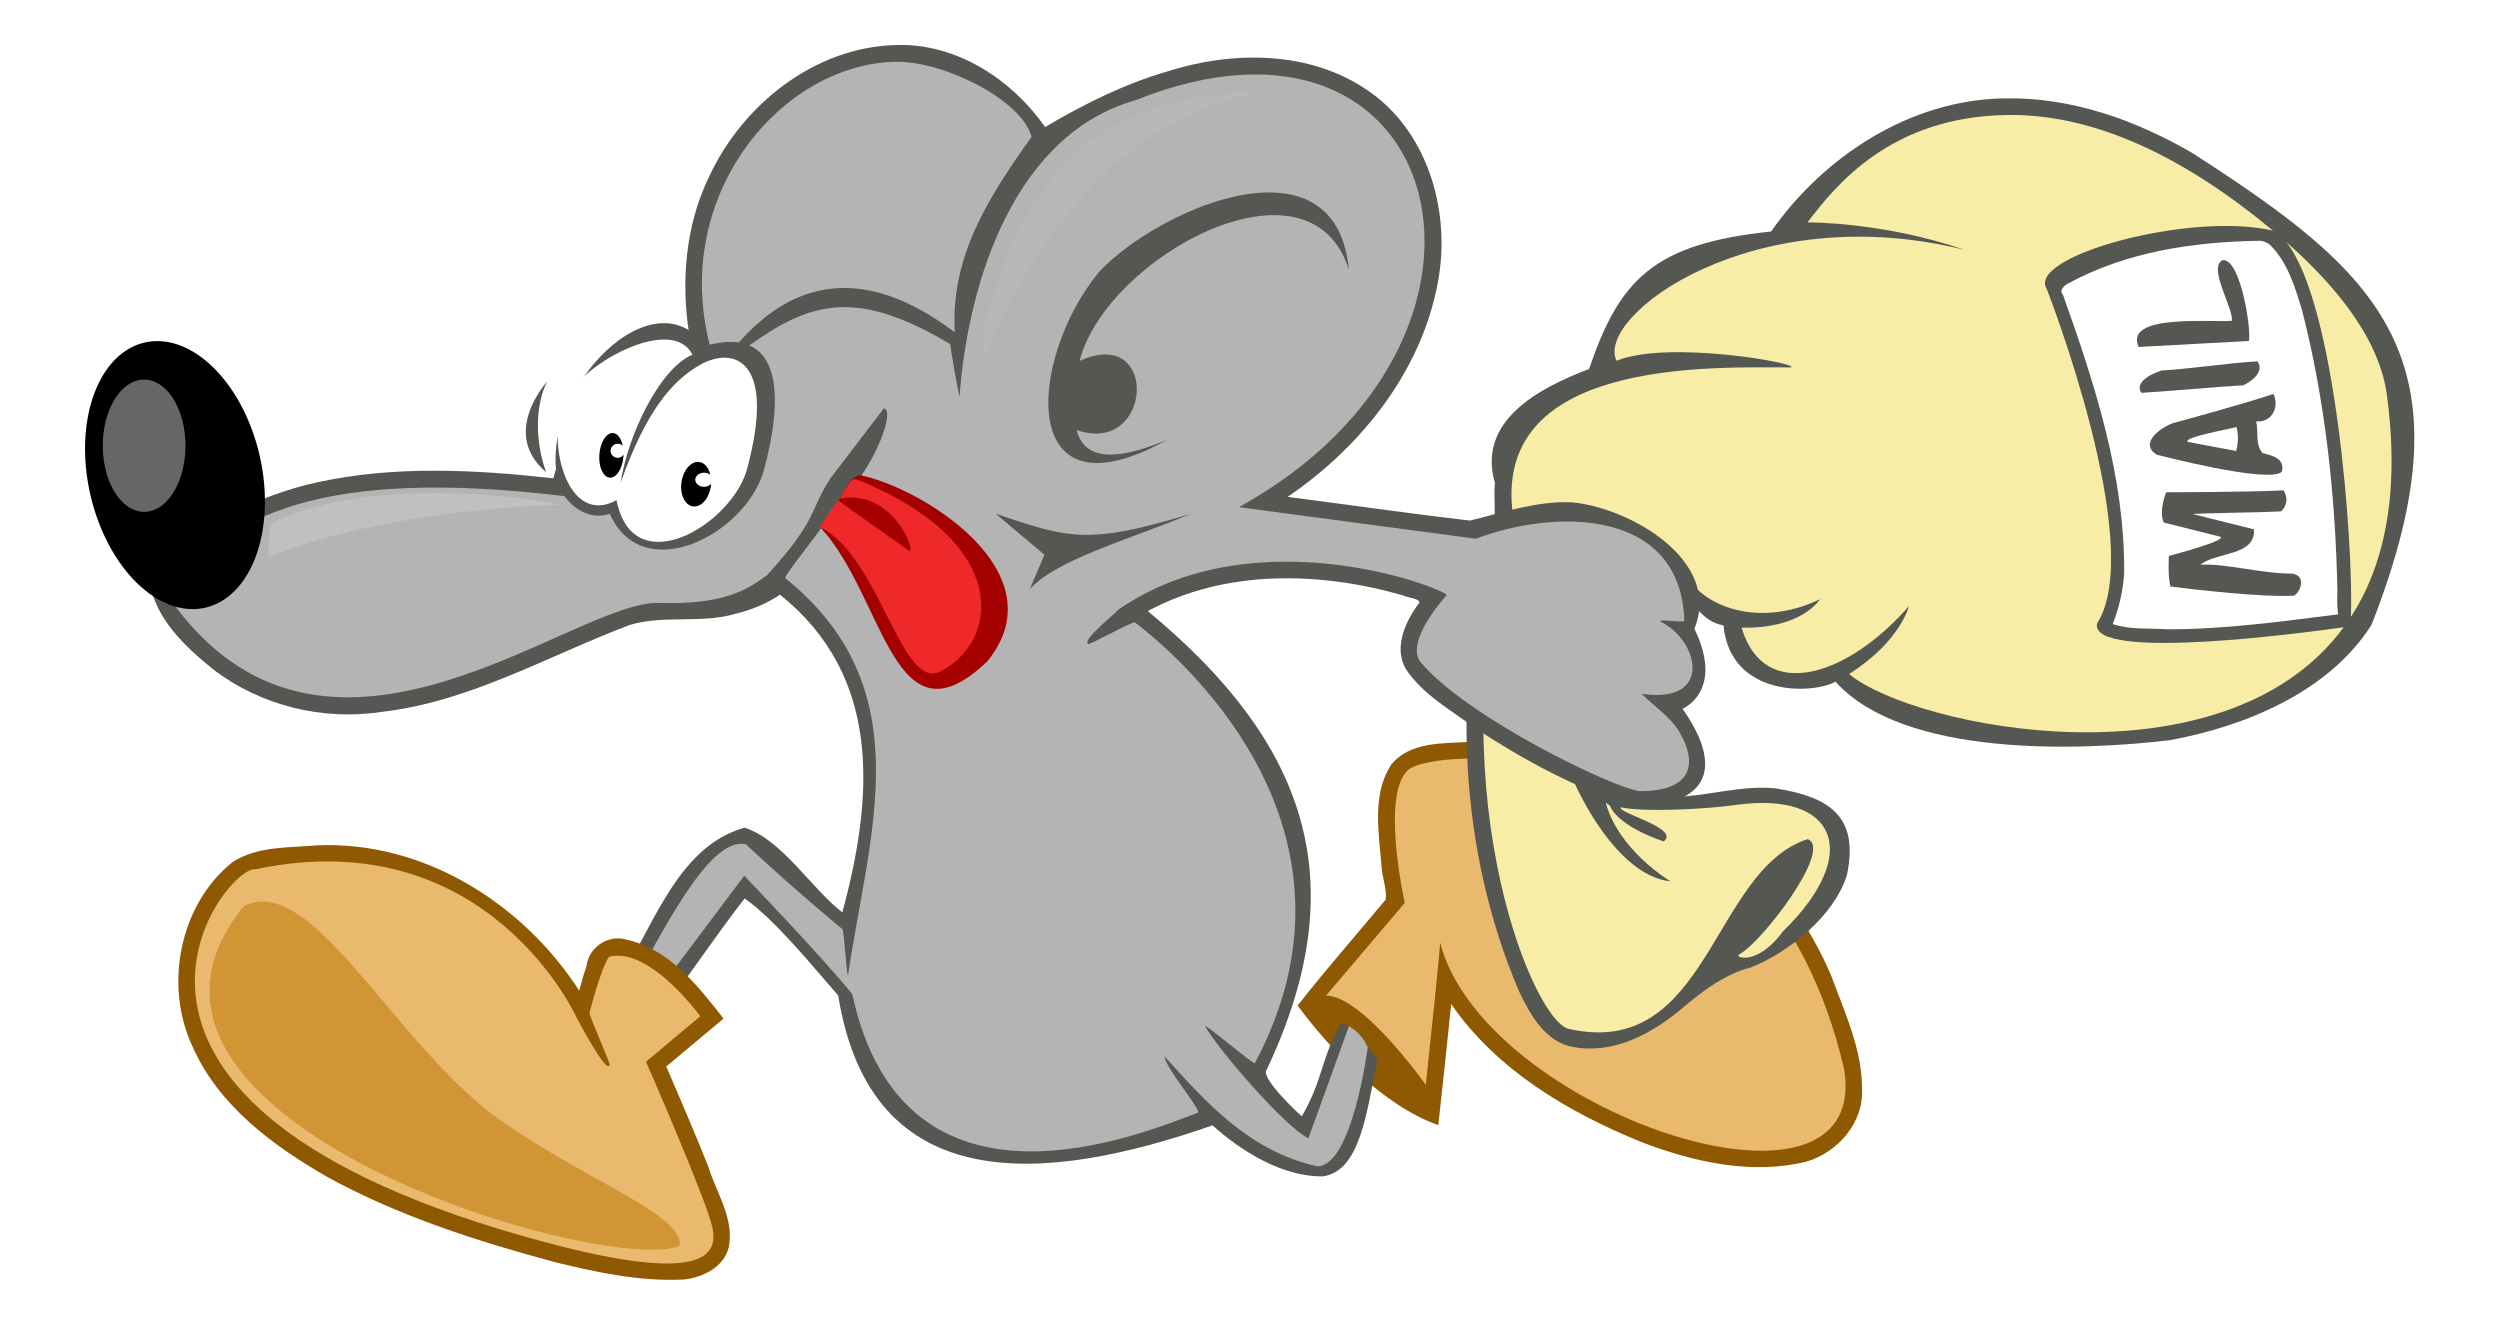 <?xml version="1.0" encoding="UTF-8"?>
<svg version="1.0" viewBox="0 0 544.76 288.81" xmlns="http://www.w3.org/2000/svg" xmlns:cc="http://web.resource.org/cc/" xmlns:dc="http://purl.org/dc/elements/1.1/" xmlns:rdf="http://www.w3.org/1999/02/22-rdf-syntax-ns#">
<defs>
<filter id="a" x="-.048" y="-.238" width="1.097" height="1.477">
<feGaussianBlur stdDeviation="4.17"/>
</filter>
<filter id="b">
<feGaussianBlur stdDeviation="1.745"/>
</filter>
</defs>
<path d="m776.55-125.52c-6.954 0.343-11.53 7.098-11.758 13.582-7.861 25.875-14.53 52.171-20.242 78.636-0.242 1.708 0.292 11.874-4.844 8.656-10.171-2.637-21.59 8.647-16.312 18.719 0.59 2.337-4.269 2.693-5.312 5.094-5.75 5.553-4.289 14.893 1.094 20.188 2.218 2.649-1.026 6.74 0.531 10.125 0.889 4.288 3.49 8.207 7.219 10.5-0.7 6.707-5.034 13.452-3.688 20.156 3.279 10.312 19.21 14.968 26.219 6.062 2.405-5.336 3.385-11.675 5.344-16.75 2.09 0.448 5.491-2.783 5.688 0.812 3.327 8.448 7.279 16.66 12.312 24.188-4.775 4.407-7.901 10.476-7.5 17.156-0.4 2.273-0.62-4.285-0.438-5.406 0.165-4.589 2.528-8.479 3.5-12.875-8.734 3.949-13.82 16.568-7.562 24.625-19.952-2.092-41.187-1.922-60 4.25-1.324-14.207-8.471-30.986-23.344-35.313-11.133-2.913-20.193 7.784-21.664 17.88-3.145 16.141 2.232 34.566 15.414 44.776 8.785 18.448 29.897 29.302 50.062 28.156 23.49-1.091 43.953-13.996 65.688-21.438 10.797-1.272 22.7 0.253 32.312-6 15.242 11.932 19.86 32.655 16.875 51.219-0.803 5.445-1.688 12.347-3.531 16.75-6.854-6.166-12.471-16.075-22.094-17.906-12.573 3.516-19.203 15.904-24.875 26.625-6.329-2.983-13.436 2.139-13.969 8.75-14.931-20.929-40.901-34.439-67-30.938-8.936-0.209-17.494 4.191-21.844 12.094-10.027 15.121-7.106 36.224 4.917 49.366 19.94 22.256 49.933 31.503 77.946 39.424 11.762 2.449 24.484 6.548 36.418 2.992 7.372-2.358 9.179-11.357 6.281-17.875-4.205-10.75-8.478-21.501-13.125-32.094 4.561-3.848 9.136-7.678 13.719-11.5-2.802-3.514-5.527-7.117-8.594-10.344 3.9-4.726 7.414-11.765 11.625-14.844 7.132 6.278 13.537 13.501 19.219 20.969 2.259 16.196 11.984 32.672 28.48 37.41 20.055 5.942 41.193 0.064 60.395-6.223 7.875 6.444 18.227 13.353 28.906 11 7.406-3.057 8.448-13.006 10.531-18.75 4.729 3.607 9.924 6.365 15.531 8.219 1.031-8.377 1.721-17.879 2.906-25.625 15.132 17.812 37.388 29.026 60.078 33.739 11.696 1.899 26.86 1.966 33.734-9.458 6.359-11.024 0.039-24.168-3.871-34.928-0.98-4.174-4.637-8.402-5.035-12.04 7.564-6.782 12.28-19.495 5.469-28.312-8.159-8.257-21.322-7.744-31.75-5.812 3.217-5.806-0.954-12.609-3-17.406 5.984-4.758 4.461-13.479 1.938-19.531 4.214 1.105 2.977 6.312 5.781 9.125 5.467 7.362 16.145 8.9 24.469 6.156 13.618 12.801 33.847 14.247 51.688 14.781 26.502 0.853 56.6-4.758 73.781-26.438 6.106-10.033 8.613-22.066 11.082-33.516 3.99-19.211-0.71-40.344-14.863-54.328-13.036-13.237-28.839-24.128-45.309-32.774-20.174-10.136-45.586-12.155-65.632-0.717-10.493 5.644-19.522 13.778-26.434 23.397-14.282 1.23-30.371 5.895-37.406 19.594-2.884 4.021-3.603 9.751-6.553 13.246-10.247 3.966-23.023 11.347-22.228 24.035 0.551 3.174 0.765 6.316 0.625 9.562-9.773 2.058-19.885-1.694-29.832-2.281-2.071-1.25-13.781 0.131-9.725-2.805 20.119-15.618 35.536-41.768 29.901-67.977-3.276-17.646-18.347-31.367-36-33.531-20.162-2.967-39.887 5.173-56.938 14.969-10.364-14.476-29.962-22.592-47.219-16.625-25.9 7.668-42.311 35.859-39.219 62.438 0.782 2.182-3.938 0.494-4.531-0.094-6.078-8.578-10.95-18.121-14.781-27.969 5.873-7.966 7.359-17.616 6.781-27.281-1.147-4.177-0.05-7.894 0.656-12 1.048-7.243-2.91-16.602-11.156-16.844 0.113-8.252 9.805-0.822 14.749-1.164 37.791 8.549 75.59 17.062 113.38 25.633 7.148-27.481 14.197-54.987 21.344-82.469-42.73-9.458-85.481-18.826-128.22-28.25 3.598-9.99-8.759-17.022-17.188-16.625zm160.09 251.44c9.995-0.125 19.869 1.45 29.375 4.375-4.428 5.872-4.963 15.015 1.281 19.875 2.91 3.781 8.507 5.591 10.656 9.375-1.438 1.714-5.934 0.604-8.562 1.656-9.123 1.333-12.822 11.241-12.125 19.469 0.156 5.924 0.974 11.898 1.844 17.625-5.268 6.341-10.771 12.691-15.969 18.969 6.37-22.88-0.068-48.117-15.254-66.028-5.449-7.095-12.601-13.572-18.684-19.285 8.497-4.062 18.018-5.854 27.438-6.031zm3.938 101.41c2.285 3.251 6.874 5.965 3.85 10.139-0.992 3.115-1.98 6.244-3.537 9.079-2.068-2.858-7.859-5.853-4.492-9.848 1.568-2.753 2.781-7.96 4.18-9.371z" color="#000000" fill="#555753" filter="url(#b)"/>
<g transform="matrix(.943 .103 -.103 .943 666.53 -143.3)">
<path d="m102.13 125.79c-0.297-9.6e-4 -0.59 0.004-0.888 0.013-11.511-0.111-21.506 9.553-23.089 20.746-2.703 14.235 4.429 28.929 15.894 37.271 6.814 5.743 17.147 8.578 25.328 4.041 0.404-0.212 0.794-0.438 1.184-0.669 7.833 15.579 17.511 30.585 31.712 40.836 5.668 3.809 12.85 7.145 19.807 5.148 5.482-2.502 7.432-8.959 7.838-14.517-9.836 0.643-17.477-6.87-24.002-13.205-9.395-9.558-16.891-20.83-23.05-32.741 2.169-5.016 5.173-10.799 5.056-16.176-0.239-7.508 0.139-19.181-6.171-23.369-5.913-6.872-20.404-7.349-29.618-7.379z" color="#000000" fill="#555753"/>
<path d="m101.05 130.67c-11.128 0.021-19.819 8.412-20.515 21.017-0.824 14.939 9.894 30.157 23.925 33.977 6.447 1.755 12.341-0.12 16.924-4.106 4.592 9.782 23.265 46.499 45.971 49.022 7.28 0.971 8.739-8.739 8.739-8.739-11.351-0.531-31.296-19.083-45.706-46.724-0.295-0.565-3.933 3.928-4.223 3.356 1.929-5.681 6.755-11.956 7.296-18.016 0.824-14.939 1.058-23.032-12.974-26.852-2.192-0.597-17.377-2.938-19.438-2.934z" color="#000000" fill="#b4b4b4"/>
<path d="m119.44 7.906c-6.525 0.014-11.512 6.451-10.418 12.772-8.312 61.038-17.272 122.06-24.988 183.13 2.556 10.21 18.508 14.169 24.906 5.594 3.612-12.856 3.513-26.364 6.082-39.504 6.733-50.735 14.652-101.46 20.543-152.21-1.824-6.836-9.689-9.876-16.125-9.781z" color="#000000" fill="#8f5902"/>
<rect transform="matrix(.979 .202 -.137 .991 0 0)" x="115.02" y="-12.858" width="18.479" height="199.24" rx="17.946" ry="6.019" color="#000000" fill="#fcaf3e"/>
<path d="m88.243 117.96c-6.547 0.156-13.197 6.299-12.783 12.78-0.12 3.065 2.304 6.272 3.26 8.88-5.956 1.941-10.638 9.044-8.847 15.069 1.012 4.205 4.838 7.489 7.766 10.517-2.53 6.724 1.164 14.765 7.189 17.729 8.899 5.038 22.384 4.153 29.98-3.238 4.555-4.608 4.2-12.611-0.348-17.091-1.31-1.678-3.533-2.695-4.865-4.118 0.066-2.252-1.177-4.499-1.725-6.396 5.423-3.93 6.232-11.794 3.565-17.593-3.591-9.328-12.924-16.802-23.192-16.538z" color="#000000" fill="#555753"/>
<path d="m95.948 123.65c-4.428-2.344-11.442-2.527-14.064 2.498-4.574 14.415 6.567 16.627 15.901 22.882-5.707-0.508-10.859-5.216-14.007-5.811-4.592-0.868-8.436 0.798-9.196 8.516 2.002 12.06 14.946 12.477 27.17 13.299-5.732 3.992-19.703 0.155-20.009 0.825-1.871 4.099 0.576 9.442 4.36 11.74 7.657 5.157 19.188 5.722 26.048-1.099 4.767-4.484-1.695-17.479-7.282-13.595 2.202-5.272 0.811-10.728-4.783-12.812 6.693 0.535 10.301-8.073 7.83-13.2-1.908-5.804-6.371-10.705-11.967-13.243z" color="#000000" fill="#b4b4b4"/>
<g transform="matrix(.375 .24 -.259 .404 802.97 401.28)" stroke="#555753" stroke-width="8.4">
<path transform="matrix(.962 -.274 .274 .962 -149.36 -453.95)" d="m-1580.8 326a30.833 44.167 0 1 1 -61.667 0 30.833 44.167 0 1 1 61.667 0z" color="#000000" fill="#b4b4b4" stroke="#555753" stroke-width="8.4"/>
</g>
<path d="m108.79 20.898c4.634-3.887 19.573-3.239 26.405 2.448l137.2 14.816-12.273 84.675-137.95-15.651c-6.056-3.423-18.343-4.152-25.413-3.287 2.843-27.641 6.665-54.096 12.035-83.001z" color="#000000" fill="#555753"/>
<path d="m134.59 28.329l131.21 14.595-10.409 74.194c-43.185-5.427-87.056-9.135-130.24-14.562l9.438-74.227z" color="#000000" fill="#fff"/>
<path d="m112.18 26.266c-5.616 26.09-6.469 46.944-9.611 71.385 0-1.854 17.848 1.036 17.848 2.402 1.564 0.67 11.37-73.248 9.731-73.951 0 0-12.133-5.671-17.968 0.163z" color="#000000" fill="#fff"/>
</g>
<g transform="matrix(.949 0 0 .949 643.92 -119.65)">
<path d="m354.64 297.08c-6.495 0.326-14.421 0.024-18.957 5.483-4.877 7.392-3.101 16.863-2.432 25.186 0.144 2.704 1.331 5.635 1.021 8.165-8.517 10.233-13.46 15.679-21.718 26.116 8.224 11.133 21.226 24.751 34.687 29.49 1.076-9.946 2.17-19.891 3.166-29.845 11.211 16.254 28.879 26.689 46.871 34.008 12.792 4.9 27.062 8.157 40.67 4.847 7.725-2.299 14.184-9.6 13.732-17.954 0.017-9.841-4.311-18.93-7.632-27.992-10.485-24.373-31.33-44.336-56.803-52.348-10.466-3.513-21.531-5.352-32.604-5.155z" color="#000000" fill="#8f5902"/>
<path d="m319.56 359.59l19.415-22.867s-6.04-26.75 0.863-32.79c6.903-6.04 88.015-9.923 107.43 73.777 6.903 42.713-89.309 10.355-99.664-31.495 0.863-4.746-3.452 35.378-3.452 35.378s-15.532-22.004-24.592-22.004z" color="#000000" fill="#e9b96e"/>
<path d="m486.76 138.42c-23.185 0.35-44.484 14.242-57.493 32.819-28.893 3.027-37.334 11.734-44.861 33.873-12.433 4.752-27.63 12.778-23.23 28.082-0.417 4.564 0.741 9.329-1.229 13.63-9.22 36.644-7.745 76.577 7.107 111.53 2.746 5.797 6.528 12.747 13.466 13.901 9.976 1.879 19.586-3.399 26.948-9.641 4.975-4.21 10.302-8.271 16.703-9.945 9.317-3.604 20.752-12.797 23.796-22.842 3.086-14.635-4.622-19.239-17.58-21.317-16.115-1.706-33.218 10.572-47.64-9.691 6.333-11.635 16.555-29.947 23.689-41.124 3.018 4.644 5.883 9.778 11.09 10.635 1.685 17.741 22.027 17.022 27.603 13.868 16.808 18.734 60.333 17.104 82.628 14.403 18.705-3.503 39.051-11.953 49.5-28.39 26.025-66.235 1.182-87.031-43.983-116.21-14.019-8.195-30.022-13.937-46.512-13.578z" color="#000000" fill="#555753"/>
<path d="m487.46 142.52c-28.573 0.404-42.097 17.12-49.222 26.47 0 0 18.541-0.181 38.798 6.799-52.082-13.004-91.204 16.255-85.881 27.323 12.56-5.191 45.264 0.639 43.024 1.635-20.754-0.091-74.099-1.879-68.507 36.692-18.915 63.456 3.661 122.63 13.423 126.29 34.865 8.088 35.429-38.986 59.176-46.705 6.413 2.319-11.338 25.521-16.77 28.327-1.69 0.873 4.423 3.095 10.746-5.663 19.684-19.208 12.991-34.474-11.467-31.119-7.416 1.065-22.751 1.867-28.573 0.609-0.969 1.351 14.759 5.184 10.596 8.402 0 0-11.014-3.434-13.269-8.806 0 0-0.695-0.493-1.03-0.755 3.17 11.83 15.956 19.4 15.956 19.4-14.367-1.436-25.837-26.859-26.575-32.634 0 0 28.198-51.607 28.198-47.336 3.635 12.44 19.902 17.863 35.212 10.438 0.07-0.013-4.397 7.348-19.292 7.001 5.451 18.584 25.989 12.169 41.248-5.302 0-1e-5 -2.106 8.715-14.762 16.744 16.276 13.393 92.368 28.681 121.93-11.544-8.213 1.172-62.716 8.616-60.81-0.914 12.355-19.219-12.355-82.368-12.355-82.368-5.37-8.104 35.486-19.292 55.727-14.466-1.209-1.007-2.362-1.94-3.385-2.754-24.462-19.474-45.178-26.005-62.136-25.766zm68.764 31.3c12.266 15.019 16.626 75.101 15.972 92.406 8.226-12.683 12.12-30.401 8.867-54.684-2.047-15.28-14.871-28.95-24.839-37.722z" color="#000000" fill="#f8eda6"/>
<path d="m213.65 125.27c-20.15 0.461-37.998 14.724-46.216 32.574-5.759 11.846-6.897 25.758-4.878 38.558-16.044 5.568-29.124 19.191-33.475 35.675-19.247-2.149-39.048-3.175-58.082 0.965-7.53 1.595-14.734 4.401-21.609 7.761-5.013 1.454-10.766 0.75-15.045 4.26-4.083 2.762-5.637 7.952-4.736 12.664 1.485 9.098 8.726 15.821 15.547 21.377 11.692 8.997 27.065 12.799 41.699 10.54 21.693-2.496 40.959-13.826 61.068-21.416 8.449-2.556 17.587-0.238 26.089-2.76 3.87-0.928 7.63-2.461 10.951-4.704 25.203 20.181 23.061 49.832 15.368 78.309-7.644-5.869-14.851-17.927-24.106-20.884-17.266 4.921-22.763 25.64-33.289 41.716 4.72 3.638 7.123 1.348 11.797 5.045 7.319-9.436 14.161-19.883 21.519-29.316 7.767 5.529 16.774 16.782 23.057 23.926 8.121 50.642 51.679 46.174 92.27 32.014 7.149 6.406 17.092 12.637 27.132 12.586 9.268-1.225 10.859-15.73 13.529-28.828-3.957-5.234-3.737-5.991-8.862-9.186-5.432 9.783-4.263 13.455-9.77 23.196-1.062-0.799-10.359-9.683-8.7-11.444 22.418-47.293 9.048-81.359-29.276-113.09 19.212-10.383 42.562-9.743 63.032-3.83 1.147 0.571 3.869 0.709 3.928 1.702-3.36 4.497-6.447 10.914-3.408 16.337 4.151 6.35 11.061 10.094 17.001 14.556 12.271 8.072 25.391 15.169 39.459 19.537 20.769-0.697 20.451-11.958 11.802-24.195 4.218-2.134 8.601-8.089 2.914-19.761 6.802-16.657-15.454-29.615-29.953-31.145-8.697-0.448-17.089 2.453-25.365 4.495-15.016-1.748-29.948-3.921-44.957-5.842 18.67-12.695 33.885-32.098 37.374-54.852 2.506-16.679-3.192-35.468-17.481-45.241-14.364-10-33.5-9.913-49.693-4.735-10.575 3.095-20.558 8.085-29.968 13.657-8.243-11.784-21.873-20.67-36.666-20.219z" color="#000000" fill="#555753"/>
<path d="m213.67 129.4c-28.132 0.386-55.529 32.589-46.036 69.781-24.236 6.06-35.28 29.444-35.058 37.387-64.066-7.932-77.478 7.943-84.8 9.163-1.831-3e-5 -21.333-0.614-11.57 18.301 38.44 50.643 98.095-1.994 118.97-1.236 17.932 0.652 23.367-4.697 26.538-6.782 12.697-13.866 10.466-15.969 15.701-23.951l13.179-17.271c3.332 1.025-4.562 18.501-10.824 22.033-1.829 5.046-14.128 19.236-13.475 19.884 33.675 27.216 20.676 62.51 15.436 97.867-0.432-0.366-0.949-10.999-1.373-11.352-14.067-11.682-23.805-20.943-23.805-20.943-9.157-2.044-20.544 21.942-28.947 36.345l5.359 2.289 23.185-30.866c4e-5 -1e-5 18.687 19.407 26.619 29.17 12.799 59.164 71.417 34.41 85.213 29.225 1.068-0.401-8.173-11.242-8.225-13.869 10.117 11.198 20.797 23.34 37.631 27.099 8.7-4e-5 12.453-29.363 12.453-29.363-1.098-2.445-2.719-4.054-4.643-5.176l-9.975 27.609c-5.683-2.611-22.444-22.117-25.464-27.598 0.252-0.457 12.013 9.566 12.255 9.11 29.662-55.747-14.806-97.406-29.54-108.64-0.555-0.423-11.139 5.628-11.604 5.291-1.49-1.077 7.58-8.133 7.253-8.277 34.773-24.315 83.532-4.265 81.093-3.655 0-1e-5 -10.577 11.448-6.229 16.564 11.587 13.631 47.154 30.773 53.809 31.66 13.925 0.041 13.968-7.649 9.916-14.504-2.331-3.943-6.66-6.697-9.32-9.492 17.777 2.594 14.097-13.284 4.509-17.856 0.06-0.667 5.947 0.468 5.984-0.189-0.911-27.852-32.028-27.56-51.359-20.185l-58.429-7.786c74.933-41.334 51.735-131.3-25.585-100.28-29.176 8.287-41.114 43.529-43.305 73.117-0.497-2.129-2.06-10.999-2.307-13.024-27.551-16.541-38.217-8.084-56.78 5.62 21.304-30.373 44.37-18.607 57.928-8.559-1.031-18.105 7.629-32.415 18.906-48.108-2.075-8.888-21.41-18.708-33.282-18.546zm92.033 32.213c10.084 0.054 18.169 5.107 19.485 19.035-9.536-30.395-59.707-3.244-66.396 22.497 19.841-9.019 18.024 23.596-0.695 17.027 1.897 7.351 9.303 7.859 22.329 2.394-37.217 20.775-34.386-19.891-16.924-41.222 8.448-9.2 27.462-19.809 42.2-19.73zm-67.554 79.214c17.303 5.687 21.998 8.043 48.005 0-14.001 6.026-32.837 11.085-39.603 18.558l3.597-8.465-11.998-10.093z" color="#000000" fill="#b4b4b4"/>
<path d="m70.92 322.54c-7.025 0.632-14.76 0.163-20.889 4.117-13.12 10.514-16.978 30.487-9.832 45.599 6.425 14.489 19.781 24.346 33.178 32.04 17.55 9.637 36.822 15.806 56.113 20.997 10.334 2.52 20.947 4.816 31.647 4.286 5.041-0.459 10.88-3.491 11.364-9.086 0.762-6.633-3.246-12.407-5.122-18.52-3.305-8.378-6.921-16.63-10.45-24.916 4.707-3.933 9.411-7.87 14.118-11.802-6.364-8.131-13.401-17.201-24.041-19.485-4.386-1.338-9.308 2.02-9.73 6.564-0.725 1.967-1.252 3.997-1.802 6.023-13.911-21.515-38.366-36.909-64.556-35.817z" color="#000000" fill="#8f5902"/>
<path d="m130.91 234.88c2.137 4.308 7.193 7.726 12.072 5.92 8.231 18.38 33.832 4.897 38.072-10.923 4.18-15.599 5.892-36.09-14.492-30.468-13.908-18.797-43.387 14.236-35.651 35.471z" color="#000000" fill="#555753"/>
<path d="m133.36 210.78c-7.065 7.827-2.018 34.064 11.303 26.664 4.091 20.748 28.531 5.978 32.201-7.718 7.372-27.511-3.727-29.974-11.385-25.735-7.294 4.037-13.629 11.829-19.789 29.14 1.69-11.46 9.526-28.091 17.699-31.53-4.793-9.441-24.893 1.06-30.029 9.18z" color="#000000" fill="#fff"/>
<path d="m164.86 228.04c-2.033-0.104-3.912 2.28-4.219 5.308-0.307 3.028 1.061 5.571 3.094 5.674 2.033 0.104 3.912-2.28 4.219-5.308 0.01-0.094-0.006-0.181 0-0.275-0.395 0.435-0.967 0.732-1.688 0.732-1.199 0-2.194-0.774-2.194-1.739s0.995-1.739 2.194-1.739c0.6 0 1.126 0.187 1.519 0.503-0.432-1.8-1.498-3.085-2.925-3.158z" color="#000000"/>
<path d="m143.77 220.92c-1.655-0.076-3.143 2.334-3.341 5.366-0.198 3.032 0.958 5.555 2.613 5.631 1.655 0.076 3.143-2.334 3.341-5.366 0.006-0.095-0.008-0.181-0.005-0.275-0.314 0.44-0.774 0.745-1.36 0.755-0.975 0.017-1.798-0.744-1.814-1.708-0.016-0.965 0.78-1.752 1.755-1.769 0.488-0.008 0.919 0.171 1.244 0.482-0.382-1.794-1.271-3.063-2.433-3.117z" color="#000000"/>
<path d="m199.71 236.91c-1.309 2.241-3.12 6.229-4.756 7.304 15.926 17.288 17.951 55.145 41.1 32.987 17.851-21.875-16.054-42.857-31.524-45.942-3.556 1.632-2.378 2.436-4.819 5.65z" color="#000000" fill="#a40000"/>
<path d="m203.13 232.31c-0.735 0.121-1.429 1.29-3.514 4.767 12.84-2.493 18.871 12.718 17.246 12.921l-17.61-12.469c-2.417 3.141-4.327 6.53-4.576 6.53 14.761 6.905 20.155 40.417 29.741 35.656 14.449-7.175 18.004-31.725-20.283-47.284-0.043-0.014-0.949-0.13-1.004-0.121z" color="#000000" fill="#ef2929"/>
<path transform="matrix(1.666 -.19 .239 1.323 -23.449 106.96)" d="m34.471 97.083a12.816 24.896 0 1 1 -25.633 0 12.816 24.896 0 1 1 25.633 0z" color="#000000"/>
<path d="m134.95 365.24s-21.842-48.885-79.224-36.805c-7.335-1.294-55.32 58 71.188 91.898 39.68 10.632 42.713 3.02 41.419-3.452-1.294-6.472-16.395-40.987-16.395-40.987l13.375-11.218s-12.512-17.258-22.435-14.669c-1.265 1.265-3.582 8.788-4.867 13.791-0.176 0.687 5.115 12.269 4.957 12.89-0.654 2.57-8.018-11.448-8.018-11.448z" color="#000000" fill="#e9b96e"/>
<path d="m52.803 337.55c16.944-8.742 37.469 34.926 63.834 53.198 21.474 14.882 44.572 22.904 43.587 30.543-18.599 7.527-150.06-31.199-107.42-83.74z" color="#000000" fill="#c17d11" opacity=".6"/>
<path transform="matrix(.412 0 0 .466 663.29 -50.901)" d="m-1516.7 590.01a24.726 34.978 0 1 1 -49.452 0 24.726 34.978 0 1 1 49.452 0z" color="#000000" fill="#fff" opacity=".4"/>
<path transform="matrix(.412 0 0 .412 666.78 -14.643)" d="m-1473.7 625.61c-0.76 0.652-3.193 20.949-0.882 20.024 39.272-15.714 100.12-28.411 173.19-30.94-14.474-3.619-111.65-18.659-172.3 10.916z" color="#000000" fill="#fff" filter="url(#a)" opacity=".4"/>
<path d="m127.57 208.23s-11.673 12.667-0.248 22.353c-2.98-8.196-2.484-17.138 0.248-22.353z" color="#000000" fill="#555753"/>
<path d="m549.45 173.54c-16.203 0.244-32.786 2.734-47.104 10.592-0.866 0.476-2.187 1.657-1.133 2.69 7.876 22.118 15.318 44.992 15.084 68.738-0.291 4.262-1.25 8.478-2.818 12.432 4.241 1.477 8.896 0.987 13.32 1.3 14.142 0.043 28.326-1.931 42.239-3.681-0.298-1.921-0.237-3.876-0.175-5.856-0.478-23.29-2.966-46.686-8.744-69.227-1.746-5.68-3.578-11.837-7.966-16.087-0.777-0.567-1.728-0.959-2.703-0.901z" color="#000000" fill="#fff"/>
<path d="m527.7 258.75c-0.699-2.665-0.368-7.541-0.368-7.541s15.82-4.149 12.319-4.817c-4.535-1.139-9.069-2.277-13.603-3.416-1.293-2.864 0.589-7.449 0.589-7.449s21.36-0.049 28.954-0.485c1.881 3.129-0.626 5.189-0.626 5.189-4.936 0.283-16.866 0.361-21.802 0.644 5.041 1.263 10.082 2.526 15.123 3.789 0.457 6.642-9.242 5.488-13.188 8.718 6.412-0.368 14.667 2.187 22.733 2.187 4.001 0.8 1.162 5.68 0.029 5.453-7.104 0.408-23.877-1.447-30.158-2.273zm21.133-40.718c0.619 2.575-0.3 5.641 1.565 7.807 2.231 0.617 5.644 1.251 4.759 4.62-3.083 3.056-30.862-4.212-30.862-4.212-4.037-2.51 0.04-6.193 3.943-7.744 0 0 17.604-4.75 24.863-7.228 1.559 3.226-0.443 7.173-4.268 6.758zm-4.94 7.305c0.944-3.21 0.083-5.913 0.083-5.913-1.328 0.471-13.17 2.483-12.003 3.679 3.151 0.608 8.77 1.627 11.921 2.235zm-23.36-14.332c-2.156-3.314 4.936-5.496 4.936-5.496 7.223-0.415 16.503-1.858 23.725-2.272 2.156 3.314-3.496 5.907-3.496 5.907-7.223 0.415-17.942 1.446-25.165 1.861zm-0.666-11.311c-3.671-8.178 17.576-6.022 22.959-6.436 0.518-3.061-6.101-13.255-2.179-14.986 4.661-0.12 7.185 18.816 6.336 19.96-8.49 0.487-18.626 0.975-27.116 1.462z" fill="#555753"/>
<path transform="matrix(.412 0 0 .412 666.78 -14.643)" d="m-1047.1 507.76c-0.76 0.652-1.855 22.315-0.882 20.024 40.45-95.263 103.07-157.16 184.09-161.76-71.926 2.569-150.25 9.626-183.2 141.73z" color="#000000" fill="#fff" filter="url(#a)" opacity=".2"/>
</g>
<rect x="-31.427" y="-23.498" width="601.04" height="337.84" rx="17.027" ry="5.711" color="#000000" fill="#fff"/>
<g transform="matrix(.884 0 0 .884 6.457 -100.93)">
<path d="m354.64 297.08c-6.495 0.326-14.421 0.024-18.957 5.483-4.877 7.392-3.101 16.863-2.432 25.186 0.144 2.704 1.331 5.635 1.021 8.165-8.517 10.233-13.46 15.679-21.718 26.116 8.224 11.133 21.226 24.751 34.687 29.49 1.076-9.946 2.17-19.891 3.166-29.845 11.211 16.254 28.879 26.689 46.871 34.008 12.792 4.9 27.062 8.157 40.67 4.847 7.725-2.299 14.184-9.6 13.732-17.954 0.017-9.841-4.311-18.93-7.632-27.992-10.485-24.373-31.33-44.336-56.803-52.348-10.466-3.513-21.531-5.352-32.604-5.155z" color="#000000" fill="#8f5902"/>
<path d="m319.56 359.59l19.415-22.867s-6.04-26.75 0.863-32.79c6.903-6.04 88.015-9.923 107.43 73.777 6.903 42.713-89.309 10.355-99.664-31.495 0.863-4.746-3.452 35.378-3.452 35.378s-15.532-22.004-24.592-22.004z" color="#000000" fill="#e9b96e"/>
<path d="m486.76 138.42c-23.185 0.35-44.484 14.242-57.493 32.819-28.893 3.027-37.334 11.734-44.861 33.873-12.433 4.752-27.63 12.778-23.23 28.082-0.417 4.564 0.741 9.329-1.229 13.63-9.22 36.644-7.745 76.577 7.107 111.53 2.746 5.797 6.528 12.747 13.466 13.901 9.976 1.879 19.586-3.399 26.948-9.641 4.975-4.21 10.302-8.271 16.703-9.945 9.317-3.604 20.752-12.797 23.796-22.842 3.086-14.635-4.622-19.239-17.58-21.317-16.115-1.706-33.218 10.572-47.64-9.691 6.333-11.635 16.555-29.947 23.689-41.124 3.018 4.644 5.883 9.778 11.09 10.635 1.685 17.741 22.027 17.022 27.603 13.868 16.808 18.734 60.333 17.104 82.628 14.403 18.705-3.503 39.051-11.953 49.5-28.39 26.025-66.235 1.182-87.031-43.983-116.21-14.019-8.195-30.022-13.937-46.512-13.578z" color="#000000" fill="#555753"/>
<path d="m487.46 142.52c-28.573 0.404-42.097 17.12-49.222 26.47 0 0 18.541-0.181 38.798 6.799-52.082-13.004-91.204 16.255-85.881 27.323 12.56-5.191 45.264 0.639 43.024 1.635-20.754-0.091-74.099-1.879-68.507 36.692-18.915 63.456 3.661 122.63 13.423 126.29 34.865 8.088 35.429-38.986 59.176-46.705 6.413 2.319-11.338 25.521-16.77 28.327-1.69 0.873 4.423 3.095 10.746-5.663 19.684-19.208 12.991-34.474-11.467-31.119-7.416 1.065-22.751 1.867-28.573 0.609-0.969 1.351 14.759 5.184 10.596 8.402 0 0-11.014-3.434-13.269-8.806 0 0-0.695-0.493-1.03-0.755 3.17 11.83 15.956 19.4 15.956 19.4-14.367-1.436-25.837-26.859-26.575-32.634 0 0 28.198-51.607 28.198-47.336 3.635 12.44 19.902 17.863 35.212 10.438 0.07-0.013-4.397 7.348-19.292 7.001 5.451 18.584 25.989 12.169 41.248-5.302 0-1e-5 -2.106 8.715-14.762 16.744 16.276 13.393 92.368 28.681 121.93-11.544-8.213 1.172-62.716 8.616-60.81-0.914 12.355-19.219-12.355-82.368-12.355-82.368-5.37-8.104 35.486-19.292 55.727-14.466-1.209-1.007-2.362-1.94-3.385-2.754-24.462-19.474-45.178-26.005-62.136-25.766zm68.764 31.3c12.266 15.019 16.626 75.101 15.972 92.406 8.226-12.683 12.12-30.401 8.867-54.684-2.047-15.28-14.871-28.95-24.839-37.722z" color="#000000" fill="#f8eda6"/>
<path d="m213.65 125.27c-20.15 0.461-37.998 14.724-46.216 32.574-5.759 11.846-6.897 25.758-4.878 38.558-16.044 5.568-29.124 19.191-33.475 35.675-19.247-2.149-39.048-3.175-58.082 0.965-7.53 1.595-14.734 4.401-21.609 7.761-5.013 1.454-10.766 0.75-15.045 4.26-4.083 2.762-5.637 7.952-4.736 12.664 1.485 9.098 8.726 15.821 15.547 21.377 11.692 8.997 27.065 12.799 41.699 10.54 21.693-2.496 40.959-13.826 61.068-21.416 8.449-2.556 17.587-0.238 26.089-2.76 3.87-0.928 7.63-2.461 10.951-4.704 25.203 20.181 23.061 49.832 15.368 78.309-7.644-5.869-14.851-17.927-24.106-20.884-17.266 4.921-22.763 25.64-33.289 41.716 4.72 3.638 7.123 1.348 11.797 5.045 7.319-9.436 14.161-19.883 21.519-29.316 7.767 5.529 16.774 16.782 23.057 23.926 8.121 50.642 51.679 46.174 92.27 32.014 7.149 6.406 17.092 12.637 27.132 12.586 9.268-1.225 10.859-15.73 13.529-28.828-3.957-5.234-3.737-5.991-8.862-9.186-5.432 9.783-4.263 13.455-9.77 23.196-1.062-0.799-10.359-9.683-8.7-11.444 22.418-47.293 9.048-81.359-29.276-113.09 19.212-10.383 42.562-9.743 63.032-3.83 1.147 0.571 3.869 0.709 3.928 1.702-3.36 4.497-6.447 10.914-3.408 16.337 4.151 6.35 11.061 10.094 17.001 14.556 12.271 8.072 25.391 15.169 39.459 19.537 20.769-0.697 20.451-11.958 11.802-24.195 4.218-2.134 8.601-8.089 2.914-19.761 6.802-16.657-15.454-29.615-29.953-31.145-8.697-0.448-17.089 2.453-25.365 4.495-15.016-1.748-29.948-3.921-44.957-5.842 18.67-12.695 33.885-32.098 37.374-54.852 2.506-16.679-3.192-35.468-17.481-45.241-14.364-10-33.5-9.913-49.693-4.735-10.575 3.095-20.558 8.085-29.968 13.657-8.243-11.784-21.873-20.67-36.666-20.219z" color="#000000" fill="#555753"/>
<path d="m213.67 129.4c-28.132 0.386-55.529 32.589-46.036 69.781-24.236 6.06-35.28 29.444-35.058 37.387-64.066-7.932-77.478 7.943-84.8 9.163-1.831-3e-5 -21.333-0.614-11.57 18.301 38.44 50.643 98.095-1.994 118.97-1.236 17.932 0.652 23.367-4.697 26.538-6.782 12.697-13.866 10.466-15.969 15.701-23.951l13.179-17.271c3.332 1.025-4.562 18.501-10.824 22.033-1.829 5.046-14.128 19.236-13.475 19.884 33.675 27.216 20.676 62.51 15.436 97.867-0.432-0.366-0.949-10.999-1.373-11.352-14.067-11.682-23.805-20.943-23.805-20.943-9.157-2.044-20.544 21.942-28.947 36.345l5.359 2.289 23.185-30.866c4e-5 -1e-5 18.687 19.407 26.619 29.17 12.799 59.164 71.417 34.41 85.213 29.225 1.068-0.401-8.173-11.242-8.225-13.869 10.117 11.198 20.797 23.34 37.631 27.099 8.7-4e-5 12.453-29.363 12.453-29.363-1.098-2.445-2.719-4.054-4.643-5.176l-9.975 27.609c-5.683-2.611-22.444-22.117-25.464-27.598 0.252-0.457 12.013 9.566 12.255 9.11 29.662-55.747-14.806-97.406-29.54-108.64-0.555-0.423-11.139 5.628-11.604 5.291-1.49-1.077 7.58-8.133 7.253-8.277 34.773-24.315 83.532-4.265 81.093-3.655 0-1e-5 -10.577 11.448-6.229 16.564 11.587 13.631 47.154 30.773 53.809 31.66 13.925 0.041 13.968-7.649 9.916-14.504-2.331-3.943-6.66-6.697-9.32-9.492 17.777 2.594 14.097-13.284 4.509-17.856 0.06-0.667 5.947 0.468 5.984-0.189-0.911-27.852-32.028-27.56-51.359-20.185l-58.429-7.786c74.933-41.334 51.735-131.3-25.585-100.28-29.176 8.287-41.114 43.529-43.305 73.117-0.497-2.129-2.06-10.999-2.307-13.024-27.551-16.541-38.217-8.084-56.78 5.62 21.304-30.373 44.37-18.607 57.928-8.559-1.031-18.105 7.629-32.415 18.906-48.108-2.075-8.888-21.41-18.708-33.282-18.546zm92.033 32.213c10.084 0.054 18.169 5.107 19.485 19.035-9.536-30.395-59.707-3.244-66.396 22.497 19.841-9.019 18.024 23.596-0.695 17.027 1.897 7.351 9.303 7.859 22.329 2.394-37.217 20.775-34.386-19.891-16.924-41.222 8.448-9.2 27.462-19.809 42.2-19.73zm-67.554 79.214c17.303 5.687 21.998 8.043 48.005 0-14.001 6.026-32.837 11.085-39.603 18.558l3.597-8.465-11.998-10.093z" color="#000000" fill="#b4b4b4"/>
<path d="m70.92 322.54c-7.025 0.632-14.76 0.163-20.889 4.117-13.12 10.514-16.978 30.487-9.832 45.599 6.425 14.489 19.781 24.346 33.178 32.04 17.55 9.637 36.822 15.806 56.113 20.997 10.334 2.52 20.947 4.816 31.647 4.286 5.041-0.459 10.88-3.491 11.364-9.086 0.762-6.633-3.246-12.407-5.122-18.52-3.305-8.378-6.921-16.63-10.45-24.916 4.707-3.933 9.411-7.87 14.118-11.802-6.364-8.131-13.401-17.201-24.041-19.485-4.386-1.338-9.308 2.02-9.73 6.564-0.725 1.967-1.252 3.997-1.802 6.023-13.911-21.515-38.366-36.909-64.556-35.817z" color="#000000" fill="#8f5902"/>
<path d="m130.91 234.88c2.137 4.308 7.193 7.726 12.072 5.92 8.231 18.38 33.832 4.897 38.072-10.923 4.18-15.599 5.892-36.09-14.492-30.468-13.908-18.797-43.387 14.236-35.651 35.471z" color="#000000" fill="#555753"/>
<path d="m133.36 210.78c-7.065 7.827-2.018 34.064 11.303 26.664 4.091 20.748 28.531 5.978 32.201-7.718 7.372-27.511-3.727-29.974-11.385-25.735-7.294 4.037-13.629 11.829-19.789 29.14 1.69-11.46 9.526-28.091 17.699-31.53-4.793-9.441-24.893 1.06-30.029 9.18z" color="#000000" fill="#fff"/>
<path d="m164.86 228.04c-2.033-0.104-3.912 2.28-4.219 5.308-0.307 3.028 1.061 5.571 3.094 5.674 2.033 0.104 3.912-2.28 4.219-5.308 0.01-0.094-0.006-0.181 0-0.275-0.395 0.435-0.967 0.732-1.688 0.732-1.199 0-2.194-0.774-2.194-1.739s0.995-1.739 2.194-1.739c0.6 0 1.126 0.187 1.519 0.503-0.432-1.8-1.498-3.085-2.925-3.158z" color="#000000"/>
<path d="m143.77 220.92c-1.655-0.076-3.143 2.334-3.341 5.366-0.198 3.032 0.958 5.555 2.613 5.631 1.655 0.076 3.143-2.334 3.341-5.366 0.006-0.095-0.008-0.181-0.005-0.275-0.314 0.44-0.774 0.745-1.36 0.755-0.975 0.017-1.798-0.744-1.814-1.708-0.016-0.965 0.78-1.752 1.755-1.769 0.488-0.008 0.919 0.171 1.244 0.482-0.382-1.794-1.271-3.063-2.433-3.117z" color="#000000"/>
<path d="m199.71 236.91c-1.309 2.241-3.12 6.229-4.756 7.304 15.926 17.288 17.951 55.145 41.1 32.987 17.851-21.875-16.054-42.857-31.524-45.942-3.556 1.632-2.378 2.436-4.819 5.65z" color="#000000" fill="#a40000"/>
<path d="m203.13 232.31c-0.735 0.121-1.429 1.29-3.514 4.767 12.84-2.493 18.871 12.718 17.246 12.921l-17.61-12.469c-2.417 3.141-4.327 6.53-4.576 6.53 14.761 6.905 20.155 40.417 29.741 35.656 14.449-7.175 18.004-31.725-20.283-47.284-0.043-0.014-0.949-0.13-1.004-0.121z" color="#000000" fill="#ef2929"/>
<path transform="matrix(1.666 -.19 .239 1.323 -23.449 106.96)" d="m34.471 97.083a12.816 24.896 0 1 1 -25.633 0 12.816 24.896 0 1 1 25.633 0z" color="#000000"/>
<path d="m134.95 365.24s-21.842-48.885-79.224-36.805c-7.335-1.294-55.32 58 71.188 91.898 39.68 10.632 42.713 3.02 41.419-3.452-1.294-6.472-16.395-40.987-16.395-40.987l13.375-11.218s-12.512-17.258-22.435-14.669c-1.265 1.265-3.582 8.788-4.867 13.791-0.176 0.687 5.115 12.269 4.957 12.89-0.654 2.57-8.018-11.448-8.018-11.448z" color="#000000" fill="#e9b96e"/>
<path d="m52.803 337.55c16.944-8.742 37.469 34.926 63.834 53.198 21.474 14.882 44.572 22.904 43.587 30.543-18.599 7.527-150.06-31.199-107.42-83.74z" color="#000000" fill="#c17d11" opacity=".6"/>
<path transform="matrix(.412 0 0 .466 663.29 -50.901)" d="m-1516.7 590.01a24.726 34.978 0 1 1 -49.452 0 24.726 34.978 0 1 1 49.452 0z" color="#000000" fill="#fff" opacity=".4"/>
<path transform="matrix(.412 0 0 .412 666.78 -14.643)" d="m-1473.7 625.61c-0.76 0.652-3.193 20.949-0.882 20.024 39.272-15.714 100.12-28.411 173.19-30.94-14.474-3.619-111.65-18.659-172.3 10.916z" color="#000000" fill="#fff" filter="url(#a)" opacity=".4"/>
<path d="m127.57 208.23s-11.673 12.667-0.248 22.353c-2.98-8.196-2.484-17.138 0.248-22.353z" color="#000000" fill="#555753"/>
<path d="m549.45 173.54c-16.203 0.244-32.786 2.734-47.104 10.592-0.866 0.476-2.187 1.657-1.133 2.69 7.876 22.118 15.318 44.992 15.084 68.738-0.291 4.262-1.25 8.478-2.818 12.432 4.241 1.477 8.896 0.987 13.32 1.3 14.142 0.043 28.326-1.931 42.239-3.681-0.298-1.921-0.237-3.876-0.175-5.856-0.478-23.29-2.966-46.686-8.744-69.227-1.746-5.68-3.578-11.837-7.966-16.087-0.777-0.567-1.728-0.959-2.703-0.901z" color="#000000" fill="#fff"/>
<path d="m527.7 258.75c-0.699-2.665-0.368-7.541-0.368-7.541s15.82-4.149 12.319-4.817c-4.535-1.139-9.069-2.277-13.603-3.416-1.293-2.864 0.589-7.449 0.589-7.449s21.36-0.049 28.954-0.485c1.881 3.129-0.626 5.189-0.626 5.189-4.936 0.283-16.866 0.361-21.802 0.644 5.041 1.263 10.082 2.526 15.123 3.789 0.457 6.642-9.242 5.488-13.188 8.718 6.412-0.368 14.667 2.187 22.733 2.187 4.001 0.8 1.162 5.68 0.029 5.453-7.104 0.408-23.877-1.447-30.158-2.273zm21.133-40.718c0.619 2.575-0.3 5.641 1.565 7.807 2.231 0.617 5.644 1.251 4.759 4.62-3.083 3.056-30.862-4.212-30.862-4.212-4.037-2.51 0.04-6.193 3.943-7.744 0 0 17.604-4.75 24.863-7.228 1.559 3.226-0.443 7.173-4.268 6.758zm-4.94 7.305c0.944-3.21 0.083-5.913 0.083-5.913-1.328 0.471-13.17 2.483-12.003 3.679 3.151 0.608 8.77 1.627 11.921 2.235zm-23.36-14.332c-2.156-3.314 4.936-5.496 4.936-5.496 7.223-0.415 16.503-1.858 23.725-2.272 2.156 3.314-3.496 5.907-3.496 5.907-7.223 0.415-17.942 1.446-25.165 1.861zm-0.666-11.311c-3.671-8.178 17.576-6.022 22.959-6.436 0.518-3.061-6.101-13.255-2.179-14.986 4.661-0.12 7.185 18.816 6.336 19.96-8.49 0.487-18.626 0.975-27.116 1.462z" fill="#555753"/>
<path transform="matrix(.412 0 0 .412 666.78 -14.643)" d="m-1047.1 507.76c-0.76 0.652-1.855 22.315-0.882 20.024 40.45-95.263 103.07-157.16 184.09-161.76-71.926 2.569-150.25 9.626-183.2 141.73z" color="#000000" fill="#fff" filter="url(#a)" opacity=".2"/>
</g>
</svg>
